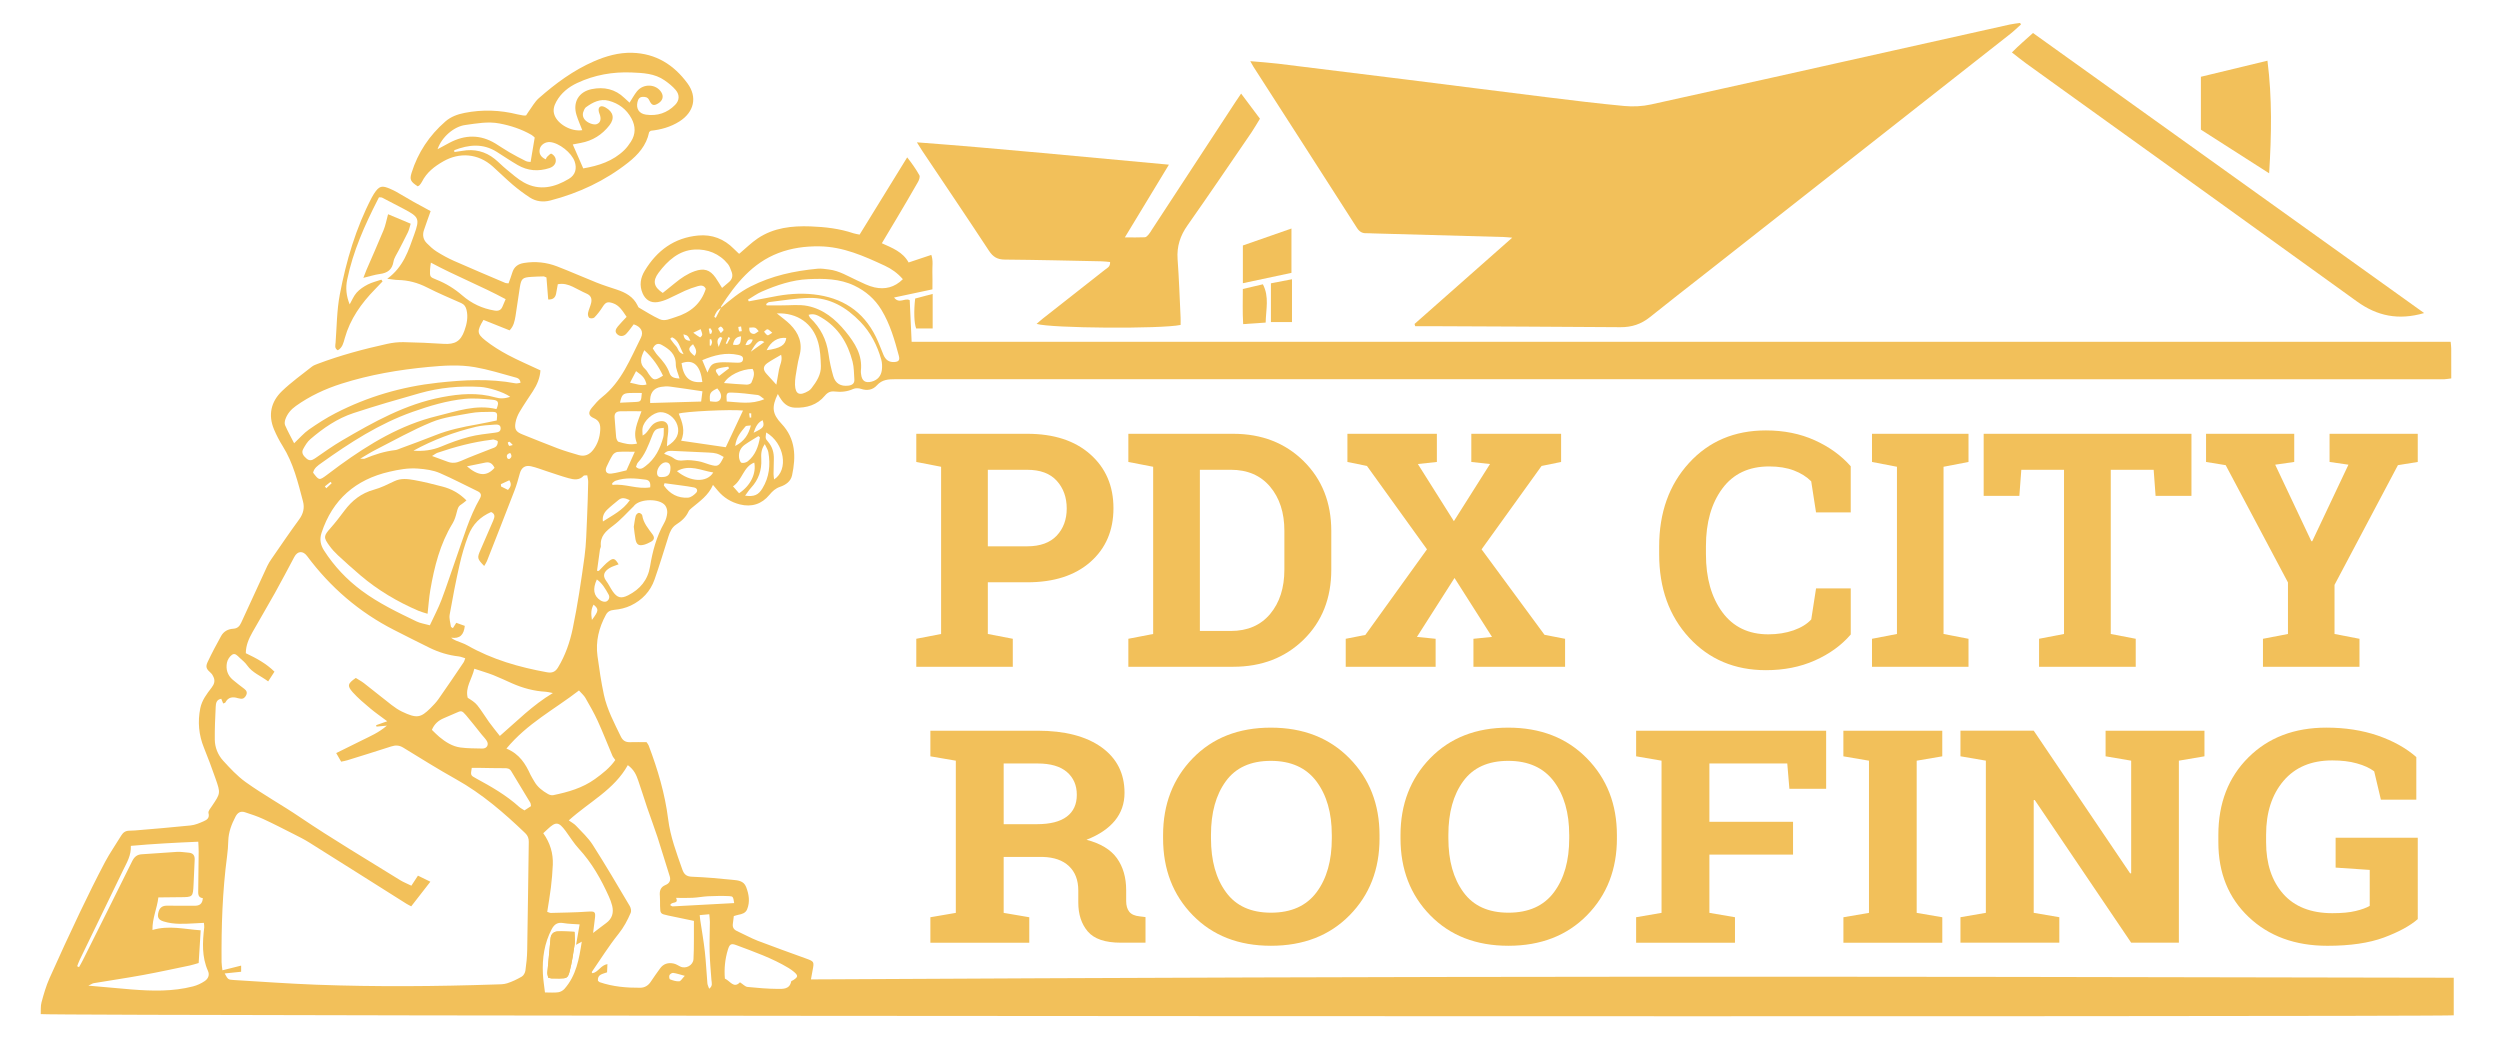 <?xml version="1.0" encoding="utf-8"?>
<!-- Generator: Adobe Illustrator 16.0.0, SVG Export Plug-In . SVG Version: 6.00 Build 0)  -->
<!DOCTYPE svg PUBLIC "-//W3C//DTD SVG 1.1//EN" "http://www.w3.org/Graphics/SVG/1.1/DTD/svg11.dtd">
<svg version="1.1" id="Layer_1" xmlns="http://www.w3.org/2000/svg" xmlns:xlink="http://www.w3.org/1999/xlink" x="0px" y="0px"
	 width="120px" height="50px" viewBox="8 0 120 50" enable-background="new 8 0 120 50" xml:space="preserve">
<g>
	<g>
		<g>
			<path fill="#F2C05A" d="M45.336,18.912c-0.309,0.626-0.266,0.959,0.177,1.428c0.68,0.719,0.698,1.578,0.507,2.472
				c-0.063,0.294-0.299,0.462-0.571,0.553c-0.223,0.075-0.37,0.209-0.519,0.39c-0.366,0.443-0.854,0.599-1.417,0.457
				c-0.417-0.105-0.774-0.323-1.054-0.656c-0.067-0.079-0.133-0.158-0.236-0.281c-0.218,0.506-0.636,0.787-1.018,1.105
				c-0.06,0.05-0.126,0.106-0.157,0.174c-0.125,0.276-0.338,0.462-0.586,0.621c-0.213,0.137-0.306,0.351-0.378,0.581
				c-0.217,0.689-0.428,1.379-0.666,2.061c-0.2,0.572-0.6,0.992-1.142,1.25c-0.241,0.115-0.519,0.181-0.787,0.205
				c-0.197,0.019-0.319,0.078-0.408,0.242c-0.334,0.617-0.497,1.273-0.402,1.973c0.085,0.623,0.175,1.248,0.308,1.863
				c0.153,0.711,0.497,1.354,0.812,2.004c0.091,0.188,0.224,0.277,0.434,0.271c0.261-0.008,0.523-0.002,0.799-0.002
				c0.036,0.055,0.082,0.104,0.104,0.162c0.433,1.143,0.782,2.314,0.934,3.529c0.105,0.846,0.402,1.625,0.679,2.416
				c0.087,0.25,0.208,0.346,0.479,0.354c0.643,0.024,1.285,0.082,1.925,0.147c0.254,0.025,0.543,0.039,0.66,0.343
				c0.136,0.352,0.195,0.713,0.048,1.075c-0.072,0.177-0.242,0.228-0.416,0.261c-0.063,0.012-0.125,0.034-0.223,0.063
				c-0.015,0.121-0.03,0.248-0.046,0.373c-0.022,0.164,0.042,0.273,0.196,0.344c0.334,0.152,0.657,0.334,0.999,0.468
				c0.772,0.297,1.553,0.571,2.33,0.856c0.373,0.135,0.382,0.152,0.307,0.541c-0.027,0.139-0.051,0.279-0.083,0.457
				c31.205-0.168,47.663-0.146,78.854-0.08c0,0.615,0,1.245,0,1.804c-0.324,0.086-115.401,0.038-115.824-0.058
				c0.01-0.185-0.012-0.384,0.037-0.564c0.106-0.393,0.219-0.787,0.383-1.156c0.474-1.066,0.966-2.127,1.469-3.184
				c0.384-0.805,0.78-1.605,1.197-2.396c0.233-0.438,0.524-0.851,0.781-1.276c0.091-0.15,0.211-0.226,0.384-0.228
				c0.092-0.002,0.184-0.004,0.276-0.012c0.889-0.076,1.779-0.146,2.667-0.24c0.216-0.022,0.43-0.113,0.631-0.203
				c0.15-0.067,0.292-0.153,0.227-0.394c-0.025-0.09,0.096-0.229,0.167-0.336c0.411-0.612,0.418-0.612,0.17-1.319
				c-0.174-0.496-0.357-0.99-0.555-1.478c-0.25-0.615-0.306-1.246-0.176-1.895c0.078-0.387,0.313-0.691,0.545-0.992
				c0.124-0.162,0.176-0.32,0.09-0.508c-0.031-0.068-0.069-0.141-0.124-0.188c-0.212-0.188-0.271-0.287-0.161-0.525
				c0.198-0.426,0.423-0.842,0.651-1.256c0.123-0.221,0.332-0.334,0.584-0.348c0.199-0.013,0.301-0.119,0.379-0.291
				c0.413-0.908,0.832-1.814,1.252-2.72c0.055-0.118,0.126-0.229,0.201-0.338c0.441-0.64,0.877-1.28,1.335-1.906
				c0.196-0.269,0.259-0.55,0.179-0.854c-0.242-0.914-0.461-1.836-0.973-2.653c-0.16-0.255-0.301-0.525-0.418-0.803
				c-0.292-0.695-0.148-1.334,0.383-1.843c0.444-0.426,0.95-0.788,1.434-1.171c0.08-0.063,0.185-0.1,0.283-0.137
				c1.084-0.409,2.201-0.708,3.33-0.957c0.255-0.056,0.521-0.088,0.781-0.083c0.644,0.011,1.287,0.041,1.929,0.082
				c0.541,0.034,0.815-0.12,0.997-0.627c0.116-0.323,0.188-0.655,0.103-1.004c-0.038-0.153-0.104-0.258-0.252-0.324
				c-0.551-0.245-1.109-0.478-1.646-0.753c-0.445-0.228-0.903-0.348-1.398-0.358c-0.137-0.002-0.273-0.03-0.509-0.058
				c0.782-0.572,1.021-1.362,1.293-2.121c0.277-0.768,0.225-0.848-0.498-1.231c-0.348-0.185-0.698-0.365-1.048-0.546
				c-0.021-0.011-0.052-0.005-0.145-0.013c-0.003,0.006-0.027,0.054-0.052,0.102c-0.63,1.231-1.194,2.488-1.474,3.853
				c-0.08,0.392-0.047,0.777,0.12,1.185c0.109-0.19,0.191-0.406,0.335-0.565c0.145-0.161,0.34-0.29,0.535-0.39
				c0.203-0.104,0.433-0.157,0.651-0.232c0.019,0.028,0.038,0.057,0.057,0.085c-0.121,0.126-0.24,0.254-0.362,0.378
				c-0.659,0.674-1.194,1.426-1.451,2.346c-0.064,0.23-0.112,0.456-0.336,0.582c-0.171-0.099-0.115-0.245-0.106-0.363
				c0.058-0.773,0.059-1.558,0.203-2.314c0.308-1.615,0.769-3.19,1.536-4.659c0.03-0.058,0.063-0.115,0.099-0.17
				c0.255-0.391,0.381-0.426,0.811-0.231c0.084,0.038,0.169,0.074,0.249,0.12c0.285,0.164,0.566,0.333,0.853,0.495
				c0.272,0.153,0.55,0.299,0.812,0.442c-0.112,0.318-0.223,0.616-0.323,0.917c-0.077,0.231-0.034,0.449,0.138,0.622
				c0.147,0.148,0.303,0.295,0.479,0.405c0.266,0.167,0.545,0.32,0.832,0.447c0.816,0.361,1.64,0.707,2.461,1.057
				c0.034,0.015,0.076,0.01,0.153,0.019c0.059-0.166,0.125-0.333,0.176-0.505c0.084-0.286,0.272-0.426,0.564-0.473
				c0.547-0.089,1.08-0.032,1.59,0.164c0.637,0.245,1.261,0.524,1.896,0.777c0.316,0.126,0.643,0.229,0.966,0.336
				c0.423,0.14,0.798,0.34,1.002,0.766c0.017,0.036,0.032,0.082,0.062,0.099c0.327,0.19,0.648,0.396,0.99,0.554
				c0.256,0.119,0.512-0.021,0.764-0.097c0.711-0.217,1.227-0.635,1.457-1.358c-0.087-0.184-0.241-0.169-0.377-0.131
				c-0.213,0.06-0.424,0.136-0.627,0.226c-0.276,0.122-0.542,0.27-0.818,0.391c-0.155,0.068-0.32,0.125-0.487,0.151
				c-0.334,0.053-0.587-0.109-0.722-0.418c-0.168-0.385-0.104-0.75,0.103-1.091c0.585-0.968,1.417-1.581,2.564-1.687
				c0.664-0.062,1.242,0.161,1.714,0.641c0.073,0.075,0.149,0.147,0.227,0.218c0.018,0.016,0.047,0.018,0.034,0.013
				c0.305-0.256,0.575-0.527,0.886-0.736c0.766-0.514,1.642-0.607,2.534-0.574c0.696,0.026,1.389,0.105,2.056,0.33
				c0.086,0.029,0.178,0.039,0.297,0.064c0.752-1.221,1.502-2.437,2.283-3.707c0.234,0.294,0.424,0.57,0.586,0.858
				c0.041,0.073-0.014,0.228-0.066,0.32c-0.324,0.571-0.66,1.136-0.994,1.702c-0.24,0.404-0.482,0.807-0.742,1.242
				c0.507,0.228,1.008,0.417,1.285,0.923c0.377-0.126,0.721-0.241,1.09-0.364c0.1,0.286,0.041,0.561,0.051,0.829
				c0.01,0.262,0.002,0.524,0.002,0.825c-0.609,0.13-1.203,0.256-1.842,0.392c0.253,0.332,0.527-0.006,0.752,0.129
				c0.029,0.642,0.06,1.293,0.092,1.996c24.65,0,49.254,0,73.873,0c0.014,0.14,0.027,0.229,0.027,0.318
				c0.002,0.472,0.002,0.943,0.002,1.44c-0.131,0.016-0.229,0.035-0.33,0.04c-0.131,0.006-0.264,0.001-0.395,0.001
				c-24.652,0-49.304,0-73.956-0.003c-0.336,0-0.638,0.014-0.889,0.295c-0.195,0.218-0.466,0.269-0.762,0.169
				c-0.113-0.038-0.268-0.043-0.372,0.004c-0.288,0.131-0.582,0.159-0.886,0.123c-0.201-0.024-0.343,0.039-0.477,0.2
				c-0.372,0.451-0.88,0.597-1.443,0.575c-0.279-0.011-0.498-0.156-0.653-0.389C45.439,19.103,45.392,19.01,45.336,18.912z
				 M42.609,14.771c0.446-0.377,0.884-0.748,1.421-1.021c1.019-0.517,2.096-0.747,3.214-0.852c0.18-0.017,0.366,0.016,0.547,0.038
				c0.495,0.06,0.911,0.322,1.352,0.525c0.273,0.126,0.548,0.271,0.838,0.334c0.494,0.108,0.955,0.006,1.357-0.394
				c-0.257-0.294-0.545-0.497-0.863-0.645c-1.001-0.465-2.004-0.917-3.145-0.932c-0.68-0.009-1.338,0.081-1.967,0.322
				c-1.254,0.482-2.047,1.471-2.747,2.556c-0.012,0.018,0,0.05,0.001,0.076c-0.188,0.092-0.275,0.253-0.333,0.433
				c0.024,0.016,0.049,0.031,0.074,0.046C42.442,15.096,42.525,14.933,42.609,14.771z M30.332,31.596
				c-0.116-0.033-0.213-0.076-0.313-0.088c-0.489-0.055-0.952-0.195-1.392-0.41c-0.577-0.283-1.15-0.574-1.722-0.865
				c-1.668-0.852-3.048-2.043-4.165-3.543c-0.2-0.268-0.46-0.246-0.612,0.041c-0.308,0.58-0.614,1.16-0.933,1.734
				c-0.352,0.631-0.722,1.252-1.077,1.881c-0.173,0.31-0.318,0.629-0.319,1.008c0.495,0.236,0.968,0.484,1.375,0.886
				c-0.098,0.151-0.188,0.291-0.302,0.467c-0.356-0.269-0.758-0.41-1.011-0.772c-0.096-0.14-0.235-0.246-0.36-0.363
				c-0.104-0.098-0.222-0.248-0.367-0.141c-0.114,0.081-0.214,0.237-0.241,0.379c-0.061,0.313,0.026,0.604,0.278,0.817
				c0.179,0.154,0.369,0.295,0.556,0.438c0.106,0.082,0.153,0.175,0.088,0.306c-0.058,0.119-0.141,0.188-0.28,0.164
				c-0.039-0.007-0.079-0.013-0.116-0.023c-0.252-0.079-0.465-0.053-0.602,0.207c-0.013,0.025-0.064,0.029-0.104,0.048
				c-0.032-0.078-0.061-0.148-0.092-0.226c-0.233,0.037-0.259,0.217-0.267,0.383c-0.025,0.522-0.05,1.05-0.044,1.574
				c0.004,0.377,0.146,0.731,0.397,1.01c0.333,0.365,0.678,0.738,1.078,1.027c0.841,0.604,1.751,1.104,2.611,1.687
				c1.566,1.059,3.197,2.021,4.803,3.02c0.152,0.096,0.321,0.16,0.547,0.271c0.109-0.166,0.21-0.32,0.316-0.482
				c0.232,0.113,0.403,0.197,0.596,0.291c-0.322,0.414-0.616,0.793-0.919,1.182c-0.096-0.051-0.166-0.084-0.231-0.125
				c-1.556-0.98-3.109-1.965-4.667-2.941c-0.233-0.146-0.481-0.27-0.728-0.395c-0.491-0.248-0.98-0.502-1.48-0.732
				c-0.284-0.131-0.584-0.229-0.883-0.326c-0.202-0.063-0.344,0.019-0.446,0.216c-0.189,0.364-0.334,0.737-0.346,1.157
				c-0.007,0.25-0.026,0.5-0.059,0.746c-0.223,1.687-0.277,3.379-0.263,5.074c0.001,0.123,0.024,0.244,0.041,0.396
				c0.328-0.082,0.601-0.15,0.898-0.225c0,0.112,0,0.196,0,0.295c-0.267,0.026-0.517,0.055-0.789,0.082
				c0.158,0.289,0.157,0.299,0.441,0.315c1.324,0.08,2.648,0.176,3.973,0.226c2.864,0.106,5.729,0.082,8.593-0.013
				c0.184-0.006,0.376,0,0.547-0.055c0.246-0.078,0.484-0.193,0.708-0.324c0.086-0.049,0.157-0.183,0.172-0.285
				c0.046-0.325,0.081-0.653,0.086-0.979c0.031-1.734,0.05-3.469,0.076-5.203c0.002-0.166-0.044-0.297-0.171-0.418
				c-1.017-0.975-2.076-1.891-3.316-2.584c-0.858-0.479-1.693-1.002-2.532-1.516c-0.199-0.123-0.375-0.13-0.593-0.058
				c-0.698,0.229-1.402,0.442-2.104,0.662c-0.085,0.026-0.174,0.041-0.29,0.065c-0.08-0.137-0.154-0.268-0.238-0.412
				c0.437-0.217,0.836-0.41,1.233-0.61c0.395-0.197,0.806-0.367,1.2-0.707c-0.214,0.021-0.356,0.032-0.499,0.047
				c-0.006-0.022-0.012-0.047-0.018-0.069c0.153-0.054,0.306-0.107,0.534-0.188c-0.323-0.242-0.582-0.42-0.82-0.621
				c-0.29-0.244-0.584-0.49-0.836-0.771c-0.279-0.313-0.241-0.42,0.147-0.687c0.125,0.08,0.265,0.153,0.389,0.248
				c0.282,0.215,0.553,0.444,0.835,0.66c0.324,0.243,0.63,0.534,0.991,0.707c0.709,0.34,0.898,0.299,1.362-0.158
				c0.14-0.14,0.279-0.283,0.391-0.442c0.408-0.58,0.805-1.169,1.202-1.757C30.287,31.746,30.299,31.68,30.332,31.596z
				 M36.188,22.816c-0.099,0.009-0.153-0.002-0.172,0.019c-0.213,0.235-0.478,0.187-0.73,0.117
				c-0.354-0.097-0.699-0.223-1.049-0.335c-0.25-0.081-0.495-0.18-0.75-0.236c-0.292-0.064-0.464,0.074-0.539,0.355
				c-0.074,0.278-0.154,0.557-0.257,0.825c-0.434,1.127-0.877,2.25-1.319,3.375c-0.032,0.078-0.084,0.15-0.131,0.232
				c-0.338-0.35-0.344-0.387-0.179-0.766c0.204-0.469,0.403-0.941,0.611-1.41c0.077-0.174,0.107-0.323-0.1-0.415
				c-0.515,0.228-0.884,0.578-1.098,1.139c-0.173,0.451-0.309,0.923-0.416,1.394c-0.18,0.793-0.334,1.592-0.475,2.393
				c-0.032,0.184,0.033,0.385,0.061,0.576c0.003,0.023,0.053,0.041,0.094,0.072c0.054-0.086,0.101-0.16,0.162-0.256
				c0.146,0.053,0.284,0.104,0.41,0.147c-0.047,0.428-0.231,0.629-0.656,0.567c0.088,0.074,0.164,0.109,0.241,0.144
				c0.181,0.076,0.373,0.131,0.542,0.228c1.192,0.678,2.485,1.047,3.824,1.289c0.241,0.043,0.393-0.021,0.521-0.229
				c0.353-0.58,0.572-1.22,0.707-1.865c0.238-1.143,0.408-2.301,0.567-3.457c0.084-0.608,0.091-1.23,0.121-1.845
				c0.027-0.578,0.042-1.155,0.055-1.733C36.237,23.041,36.207,22.941,36.188,22.816z M38.078,15.209
				c-0.195-0.283-0.345-0.549-0.656-0.655c-0.269-0.092-0.358-0.045-0.509,0.195c-0.11,0.176-0.241,0.343-0.385,0.491
				c-0.044,0.046-0.188,0.055-0.242,0.017c-0.052-0.036-0.077-0.16-0.061-0.235c0.034-0.165,0.114-0.32,0.151-0.485
				c0.044-0.198-0.009-0.354-0.221-0.444c-0.229-0.098-0.444-0.228-0.67-0.333c-0.214-0.099-0.436-0.169-0.71-0.118
				c-0.027,0.155-0.052,0.307-0.083,0.458c-0.039,0.191-0.152,0.284-0.378,0.275c-0.03-0.373-0.058-0.721-0.084-1.057
				c-0.071-0.026-0.107-0.052-0.143-0.051c-0.197,0.004-0.394,0.01-0.59,0.023c-0.408,0.027-0.474,0.08-0.541,0.477
				c-0.078,0.466-0.133,0.936-0.211,1.402c-0.041,0.242-0.088,0.488-0.284,0.688c-0.425-0.17-0.845-0.338-1.254-0.502
				c-0.316,0.525-0.322,0.657,0.086,0.981c0.336,0.268,0.709,0.498,1.089,0.701c0.496,0.264,1.016,0.484,1.56,0.74
				c-0.023,0.364-0.162,0.694-0.366,1.005c-0.216,0.33-0.439,0.655-0.639,0.994c-0.091,0.155-0.162,0.334-0.193,0.51
				c-0.057,0.329,0.028,0.445,0.342,0.569c0.561,0.222,1.119,0.454,1.684,0.666c0.331,0.124,0.672,0.224,1.012,0.323
				c0.287,0.083,0.514-0.021,0.692-0.252c0.216-0.281,0.318-0.604,0.337-0.951c0.013-0.244-0.028-0.449-0.307-0.57
				c-0.265-0.115-0.28-0.274-0.093-0.502c0.15-0.182,0.308-0.364,0.492-0.51c0.936-0.743,1.346-1.828,1.859-2.844
				c0.148-0.292-0.002-0.538-0.344-0.649c-0.117,0.151-0.225,0.316-0.359,0.456c-0.129,0.135-0.304,0.135-0.424,0.028
				c-0.151-0.133-0.069-0.268,0.021-0.381C37.778,15.519,37.919,15.382,38.078,15.209z M38.135,36.727
				c-0.656,1.181-1.833,1.748-2.834,2.652c0.139,0.1,0.261,0.162,0.348,0.256c0.277,0.297,0.585,0.578,0.802,0.918
				c0.615,0.963,1.193,1.949,1.776,2.934c0.054,0.089,0.086,0.238,0.048,0.326c-0.154,0.359-0.333,0.699-0.587,1.015
				c-0.466,0.58-0.861,1.217-1.285,1.832c-0.003,0.004,0.01,0.021,0.029,0.055c0.283-0.043,0.403-0.387,0.725-0.438
				c-0.007,0.151-0.012,0.276-0.018,0.395c-0.222,0.082-0.466,0.1-0.439,0.402c0.028,0.023,0.054,0.061,0.088,0.072
				c0.629,0.215,1.282,0.271,1.941,0.266c0.222-0.002,0.396-0.109,0.52-0.307c0.133-0.211,0.287-0.408,0.429-0.613
				c0.164-0.234,0.395-0.299,0.659-0.242c0.111,0.023,0.213,0.094,0.319,0.145c0.267,0.127,0.613-0.061,0.631-0.354
				c0.018-0.289,0.017-0.578,0.02-0.867c0.003-0.313,0.001-0.625,0.001-0.971c-0.421-0.089-0.831-0.171-1.239-0.259
				c-0.376-0.082-0.376-0.086-0.386-0.459c-0.004-0.157,0.004-0.315-0.009-0.473c-0.021-0.24,0.016-0.428,0.277-0.535
				c0.161-0.065,0.264-0.203,0.196-0.416c-0.201-0.623-0.383-1.252-0.586-1.875c-0.155-0.475-0.334-0.94-0.495-1.414
				c-0.148-0.434-0.279-0.875-0.432-1.309C38.544,37.201,38.438,36.947,38.135,36.727z M32.308,35.932
				c0.631,0.258,0.919,0.738,1.158,1.262c0.049,0.105,0.119,0.203,0.176,0.308c0.152,0.274,0.393,0.457,0.656,0.608
				c0.073,0.043,0.177,0.074,0.256,0.058c0.711-0.146,1.408-0.344,2.006-0.776c0.359-0.259,0.71-0.533,0.974-0.91
				c-0.055-0.082-0.11-0.14-0.139-0.207c-0.236-0.558-0.454-1.119-0.704-1.668c-0.174-0.381-0.385-0.746-0.593-1.109
				c-0.068-0.119-0.182-0.213-0.308-0.355C34.618,34.049,33.307,34.723,32.308,35.932z M28.633,30.014
				c0.205-0.443,0.41-0.826,0.562-1.229c0.256-0.675,0.474-1.361,0.716-2.041c0.339-0.951,0.615-1.927,1.121-2.811
				c0.09-0.157,0.066-0.271-0.102-0.352c-0.602-0.291-1.195-0.602-1.807-0.869c-0.333-0.146-0.697-0.193-1.071-0.221
				c-0.472-0.035-0.919,0.051-1.361,0.152c-1.622,0.373-2.729,1.331-3.257,2.933c-0.104,0.315-0.049,0.588,0.125,0.856
				c0.482,0.746,1.079,1.383,1.794,1.914c0.817,0.607,1.729,1.045,2.638,1.482C28.174,29.918,28.387,29.945,28.633,30.014z
				 M22.118,21.277c0.269-0.254,0.466-0.488,0.708-0.657c0.409-0.285,0.832-0.557,1.274-0.785c1.544-0.795,3.182-1.275,4.914-1.464
				c1.248-0.136,2.487-0.206,3.729,0.029c0.076,0.014,0.16-0.016,0.241-0.026c-0.016-0.214-0.173-0.237-0.284-0.268
				c-0.631-0.174-1.261-0.37-1.904-0.482c-0.738-0.129-1.485-0.08-2.235-0.01c-1.418,0.134-2.812,0.371-4.17,0.803
				c-0.781,0.248-1.516,0.59-2.187,1.068c-0.235,0.167-0.409,0.37-0.504,0.635c-0.032,0.089-0.05,0.212-0.015,0.292
				C21.811,20.7,21.964,20.974,22.118,21.277z M34.077,39.994c0.334,0.471,0.479,0.971,0.458,1.51
				c-0.015,0.367-0.048,0.734-0.092,1.1c-0.046,0.388-0.116,0.771-0.176,1.166c0.076,0.023,0.125,0.051,0.174,0.051
				c0.59-0.018,1.181-0.021,1.769-0.063c0.342-0.022,0.39-0.002,0.343,0.349c-0.026,0.201-0.05,0.399-0.084,0.676
				c0.252-0.191,0.435-0.336,0.624-0.473c0.292-0.213,0.374-0.498,0.291-0.836c-0.037-0.15-0.095-0.302-0.159-0.443
				c-0.374-0.83-0.815-1.615-1.44-2.291c-0.239-0.258-0.424-0.566-0.636-0.853c-0.333-0.446-0.466-0.461-0.867-0.084
				C34.225,39.854,34.169,39.906,34.077,39.994z M15.318,44.639c0.785-0.234,1.523-0.039,2.315,0.016
				c-0.035,0.562-0.066,1.066-0.097,1.57c-0.173,0.049-0.297,0.092-0.425,0.119c-0.746,0.154-1.49,0.318-2.239,0.455
				c-0.788,0.145-1.581,0.26-2.372,0.393c-0.07,0.013-0.135,0.062-0.259,0.119c0.746,0.064,1.413,0.129,2.08,0.183
				c0.986,0.077,1.971,0.103,2.94-0.146c0.198-0.051,0.396-0.141,0.565-0.256c0.155-0.105,0.249-0.281,0.158-0.484
				c-0.302-0.676-0.265-1.381-0.181-2.092c0.007-0.059-0.008-0.121-0.016-0.219c-0.164,0.008-0.304,0.016-0.445,0.023
				c-0.499,0.027-1,0.061-1.487-0.09c-0.264-0.08-0.321-0.215-0.24-0.478c0.065-0.211,0.205-0.285,0.416-0.28
				c0.434,0.008,0.868-0.002,1.301,0.004c0.229,0.002,0.384-0.072,0.404-0.365c-0.256-0.029-0.222-0.234-0.221-0.418
				c0.005-0.605,0.016-1.209,0.021-1.814c0.001-0.15-0.011-0.301-0.019-0.477c-1.108,0.047-2.164,0.102-3.237,0.199
				c0.021,0.455-0.189,0.795-0.36,1.146c-0.699,1.442-1.398,2.885-2.095,4.328c-0.047,0.098-0.082,0.2-0.122,0.303
				c0.03,0.015,0.06,0.029,0.089,0.045c0.065-0.116,0.134-0.231,0.194-0.354c0.787-1.573,1.576-3.147,2.355-4.727
				c0.104-0.209,0.23-0.326,0.474-0.338c0.564-0.029,1.127-0.084,1.69-0.115c0.182-0.01,0.366,0.027,0.549,0.039
				c0.212,0.016,0.3,0.131,0.29,0.338c-0.02,0.396-0.034,0.787-0.053,1.183c-0.03,0.614-0.03,0.614-0.661,0.616
				c-0.337,0.002-0.675,0.006-1.029,0.011C15.54,43.611,15.307,44.066,15.318,44.639z M36.657,27.4c0.029,0,0.057,0.002,0.086,0.004
				c0.166-0.164,0.316-0.35,0.502-0.484c0.206-0.15,0.279-0.109,0.448,0.168c-0.146,0.059-0.302,0.096-0.431,0.176
				c-0.238,0.148-0.372,0.342-0.165,0.617c0.117,0.156,0.199,0.34,0.311,0.502c0.216,0.313,0.402,0.363,0.74,0.193
				c0.572-0.291,0.947-0.73,1.054-1.383c0.12-0.73,0.307-1.438,0.678-2.089c0.083-0.144,0.132-0.318,0.147-0.483
				c0.011-0.119-0.028-0.271-0.102-0.364c-0.267-0.336-1.183-0.324-1.477,0.004c-0.009,0.01-0.014,0.023-0.023,0.032
				c-0.33,0.317-0.634,0.671-0.999,0.942c-0.347,0.259-0.63,0.508-0.585,0.981c0.004,0.05-0.034,0.101-0.042,0.152
				C36.75,26.713,36.704,27.057,36.657,27.4z M43.9,14.386c0.015,0.026,0.029,0.053,0.044,0.079c0.385-0.073,0.771-0.142,1.156-0.22
				c0.648-0.131,1.298-0.188,1.959-0.114c1.355,0.151,2.374,0.796,2.982,2.035c0.139,0.282,0.245,0.58,0.366,0.87
				c0.104,0.244,0.271,0.356,0.513,0.342c0.216-0.012,0.281-0.087,0.224-0.302c-0.203-0.762-0.42-1.519-0.835-2.203
				c-0.317-0.522-0.756-0.902-1.304-1.164c-0.701-0.335-1.458-0.343-2.203-0.309c-0.778,0.035-1.521,0.286-2.236,0.596
				C44.332,14.098,44.121,14.255,43.9,14.386z M32.49,19.046c-0.343-0.242-1.054-0.451-1.428-0.474
				c-0.991-0.06-1.967,0.034-2.921,0.303c-1.061,0.299-2.12,0.607-3.167,0.951c-0.783,0.257-1.458,0.723-2.08,1.257
				c-0.144,0.123-0.248,0.302-0.341,0.471c-0.101,0.183,0.01,0.321,0.145,0.444c0.142,0.131,0.266,0.113,0.42,0.006
				c0.432-0.299,0.861-0.605,1.314-0.87c1.509-0.881,3.024-1.734,4.78-2.069c0.871-0.166,1.712-0.233,2.569,0.011
				C31.995,19.138,32.212,19.142,32.49,19.046z M34.537,33.266c-0.161-0.029-0.247-0.057-0.334-0.061
				c-0.571-0.031-1.112-0.178-1.632-0.408c-0.299-0.131-0.595-0.275-0.9-0.395c-0.277-0.107-0.563-0.189-0.903-0.303
				c-0.116,0.504-0.447,0.897-0.318,1.395c0.174,0.109,0.343,0.213,0.459,0.357c0.204,0.254,0.372,0.539,0.563,0.805
				c0.159,0.219,0.332,0.43,0.52,0.67C32.823,34.609,33.555,33.854,34.537,33.266z M31.83,19.636
				c0.132-0.316,0.102-0.42-0.188-0.448c-0.441-0.043-0.892-0.085-1.331-0.042c-0.863,0.086-1.694,0.336-2.51,0.625
				c-1.601,0.567-3.009,1.479-4.379,2.458c-0.165,0.117-0.347,0.24-0.393,0.46c0.286,0.377,0.295,0.379,0.652,0.115
				c0.211-0.156,0.418-0.317,0.631-0.471c1.431-1.036,2.929-1.94,4.669-2.363C29.921,19.741,30.846,19.399,31.83,19.636z
				 M43.518,47.15c0.155,0.1,0.252,0.211,0.36,0.223c0.482,0.049,0.968,0.09,1.452,0.094c0.259,0.002,0.575,0.02,0.647-0.359
				c0.005-0.024,0.063-0.039,0.095-0.059c0.24-0.156,0.248-0.217,0.043-0.396c-0.079-0.067-0.166-0.129-0.255-0.184
				c-0.792-0.479-1.662-0.781-2.521-1.104c-0.246-0.092-0.318-0.047-0.4,0.219c-0.14,0.455-0.184,0.924-0.145,1.389
				C43.048,47.084,43.218,47.465,43.518,47.15z M44.773,14.595c0.009,0.021,0.019,0.042,0.027,0.063c0.235,0,0.47-0.001,0.705,0
				c0.418,0.004,0.85-0.053,1.253,0.027c0.763,0.153,1.34,0.631,1.828,1.228c0.451,0.553,0.822,1.129,0.736,1.889
				c-0.006,0.052,0.004,0.105,0.01,0.157c0.035,0.321,0.196,0.44,0.508,0.359c0.285-0.074,0.453-0.273,0.489-0.557
				c0.021-0.165,0.015-0.346-0.03-0.505c-0.191-0.68-0.51-1.299-1.003-1.81c-0.672-0.696-1.469-1.171-2.464-1.146
				c-0.639,0.016-1.276,0.126-1.914,0.2C44.867,14.506,44.821,14.563,44.773,14.595z M40.694,21.154
				c0.745,0.109,1.437,0.209,2.143,0.313c0.279-0.593,0.549-1.17,0.827-1.76c-0.564-0.067-2.864,0.046-3.083,0.149
				C40.751,20.268,40.906,20.687,40.694,21.154z M39.812,14.061c0.209-0.169,0.404-0.323,0.596-0.481
				c0.286-0.235,0.586-0.439,0.939-0.564c0.436-0.153,0.726-0.074,0.993,0.302c0.111,0.157,0.207,0.325,0.319,0.503
				c0.117-0.1,0.213-0.186,0.314-0.267c0.177-0.142,0.222-0.319,0.137-0.526c-0.049-0.121-0.088-0.254-0.168-0.352
				c-0.41-0.507-0.988-0.729-1.599-0.698c-0.755,0.038-1.3,0.535-1.733,1.115C39.309,13.498,39.387,13.778,39.812,14.061z
				 M45.287,15.043c0.245,0.201,0.459,0.349,0.64,0.53c0.416,0.417,0.611,0.907,0.448,1.503c-0.051,0.189-0.09,0.383-0.12,0.577
				c-0.042,0.271-0.104,0.545-0.095,0.816c0.017,0.477,0.236,0.541,0.651,0.294c0.055-0.033,0.104-0.081,0.144-0.132
				c0.243-0.316,0.461-0.654,0.448-1.066c-0.012-0.376-0.03-0.765-0.13-1.125C47.016,15.521,46.27,15.003,45.287,15.043z
				 M25.29,22.018c0.139,0,0.181,0.012,0.212-0.001c0.474-0.199,0.958-0.354,1.472-0.413c0.089-0.01,0.175-0.054,0.261-0.086
				c0.551-0.206,1.106-0.404,1.652-0.623c0.65-0.261,1.328-0.403,2.013-0.523c0.32-0.056,0.637-0.128,0.944-0.19
				c0.044-0.383,0.031-0.415-0.284-0.413c-0.327,0.002-0.66,0.002-0.979,0.062c-0.63,0.117-1.286,0.193-1.87,0.434
				c-0.93,0.383-1.812,0.883-2.71,1.34C25.783,21.715,25.579,21.849,25.29,22.018z M46.811,15.113
				c0.035,0.066,0.049,0.12,0.083,0.152c0.491,0.469,0.779,1.036,0.873,1.712c0.05,0.362,0.127,0.724,0.229,1.076
				c0.104,0.359,0.362,0.5,0.722,0.458c0.182-0.021,0.305-0.101,0.291-0.297c-0.02-0.287-0.016-0.582-0.086-0.856
				c-0.23-0.894-0.684-1.643-1.505-2.122C47.24,15.131,47.057,15.033,46.811,15.113z M28.731,35.033
				c0.131,0.125,0.238,0.24,0.357,0.338c0.297,0.246,0.624,0.455,1.008,0.508c0.348,0.047,0.703,0.043,1.055,0.051
				c0.221,0.006,0.331-0.188,0.211-0.373c-0.071-0.111-0.166-0.205-0.249-0.307c-0.248-0.307-0.487-0.621-0.744-0.92
				c-0.204-0.234-0.226-0.227-0.5-0.102c-0.191,0.086-0.385,0.166-0.578,0.25C29.041,34.586,28.847,34.752,28.731,35.033z
				 M28.682,12.607c-0.019,0.157-0.037,0.244-0.04,0.332c-0.011,0.357-0.01,0.357,0.314,0.487c0.455,0.181,0.864,0.434,1.234,0.755
				c0.445,0.386,0.959,0.629,1.545,0.725c0.185,0.03,0.307-0.011,0.381-0.183c0.045-0.106,0.09-0.211,0.155-0.363
				C31.098,13.728,29.875,13.248,28.682,12.607z M33.487,38.695c-0.012-0.066-0.009-0.123-0.033-0.164
				c-0.303-0.506-0.613-1.008-0.916-1.516c-0.082-0.136-0.196-0.144-0.336-0.142c-0.393,0.002-0.785-0.01-1.178-0.015
				c-0.128-0.002-0.256,0-0.38,0c-0.061,0.361-0.061,0.359,0.211,0.507c0.728,0.395,1.446,0.805,2.063,1.364
				c0.075,0.068,0.17,0.113,0.257,0.17C33.29,38.826,33.386,38.764,33.487,38.695z M35.822,44.371
				c-0.28-0.021-0.531-0.021-0.774-0.063c-0.276-0.048-0.435,0.045-0.566,0.293c-0.355,0.674-0.458,1.391-0.423,2.137
				c0.014,0.295,0.063,0.588,0.099,0.9c0.25,0,0.447,0.018,0.639-0.009c0.104-0.014,0.221-0.08,0.292-0.157
				c0.569-0.64,0.708-1.438,0.836-2.273c-0.088,0.049-0.146,0.08-0.273,0.152C35.713,44.996,35.763,44.707,35.822,44.371z
				 M28.737,21.888c0.308,0.113,0.526,0.188,0.741,0.272c0.22,0.085,0.419,0.066,0.64-0.032c0.478-0.212,0.97-0.391,1.457-0.585
				c0.084-0.034,0.186-0.057,0.243-0.119c0.053-0.056,0.083-0.16,0.074-0.237c-0.004-0.037-0.12-0.066-0.188-0.087
				c-0.035-0.011-0.078,0.004-0.117,0.009c-0.888,0.108-1.747,0.337-2.591,0.626C28.936,21.755,28.885,21.798,28.737,21.888z
				 M41.717,18.782c-0.553-0.081-1.055-0.161-1.558-0.226c-0.141-0.018-0.29-0.009-0.43,0.014c-0.375,0.061-0.556,0.318-0.52,0.774
				c0.811-0.023,1.624-0.046,2.446-0.07C41.678,19.093,41.694,18.967,41.717,18.782z M38.792,19.74
				c-0.396,0-0.709-0.006-1.022,0.002c-0.184,0.005-0.289,0.092-0.269,0.301c0.031,0.313,0.04,0.629,0.074,0.942
				c0.009,0.08,0.06,0.205,0.117,0.222c0.271,0.079,0.548,0.166,0.887,0.085C38.351,20.752,38.602,20.284,38.792,19.74z
				 M27.845,21.632c0.461,0.035,0.903-0.018,1.336-0.199c0.434-0.182,0.879-0.345,1.334-0.464c0.403-0.104,0.825-0.145,1.241-0.2
				c0.143-0.019,0.276-0.041,0.275-0.209c0-0.189-0.164-0.188-0.29-0.178c-0.3,0.023-0.605,0.035-0.896,0.105
				C29.801,20.738,28.797,21.109,27.845,21.632z M42.738,21.933c-0.276-0.165-0.391-0.196-0.718-0.21
				c-0.574-0.025-1.149-0.053-1.723-0.08c-0.151-0.007-0.301-0.013-0.42,0.139c0.169,0.074,0.325,0.112,0.442,0.201
				c0.16,0.123,0.308,0.142,0.506,0.115c0.226-0.03,0.465,0.004,0.694,0.041c0.179,0.028,0.35,0.104,0.526,0.156
				C42.464,22.417,42.512,22.393,42.738,21.933z M40.012,21.422c0.474-0.281,0.625-0.62,0.502-1.012
				c-0.114-0.362-0.476-0.638-0.819-0.625c-0.349,0.014-0.796,0.407-0.853,0.765c-0.019,0.116,0.002,0.237,0.004,0.356
				c0.136-0.072,0.194-0.153,0.255-0.234c0.07-0.094,0.134-0.196,0.216-0.278c0.158-0.16,0.47-0.232,0.614-0.14
				c0.172,0.109,0.145,0.294,0.143,0.461c-0.001,0.104-0.027,0.208-0.037,0.312C40.027,21.141,40.023,21.254,40.012,21.422z
				 M40.173,43.451c0.04,0.02,0.083,0.059,0.124,0.055c0.979-0.049,1.959-0.104,2.944-0.158c-0.05-0.299-0.049-0.324-0.235-0.334
				c-0.338-0.016-0.678-0.008-1.017,0.006c-0.247,0.013-0.493,0.062-0.74,0.074c-0.249,0.014-0.498,0.004-0.797,0.004
				C40.598,43.42,40.218,43.25,40.173,43.451z M39.862,20.538c-0.375,0.032-0.436,0.066-0.563,0.39
				c-0.178,0.451-0.34,0.907-0.679,1.272c-0.048,0.052-0.062,0.135-0.094,0.21c0.187,0.177,0.334,0.059,0.462-0.039
				c0.459-0.348,0.7-0.838,0.847-1.379C39.872,20.859,39.854,20.712,39.862,20.538z M43.765,23.792
				c0.436,0.057,0.634-0.027,0.832-0.351c0.33-0.54,0.39-1.129,0.283-1.74c-0.021-0.117-0.098-0.223-0.17-0.382
				c-0.187,0.263-0.179,0.501-0.168,0.729c0.024,0.524-0.131,0.976-0.488,1.362C43.951,23.521,43.87,23.651,43.765,23.792z
				 M38.471,21.684c-0.305,0-0.564-0.012-0.82,0.007c-0.085,0.006-0.193,0.074-0.24,0.146c-0.112,0.173-0.2,0.364-0.289,0.552
				c-0.106,0.222-0.019,0.373,0.222,0.343c0.266-0.033,0.526-0.11,0.726-0.155C38.216,22.251,38.33,21.996,38.471,21.684z
				 M41.586,43.926c0.011,0.107,0.016,0.17,0.025,0.232c0.075,0.506,0.165,1.008,0.221,1.514c0.057,0.508,0.079,1.02,0.123,1.529
				c0.006,0.078,0.05,0.154,0.085,0.258c0.183-0.137,0.12-0.279,0.109-0.418c-0.034-0.455-0.075-0.912-0.087-1.369
				c-0.012-0.473,0.01-0.943,0.013-1.416c0-0.113-0.017-0.227-0.029-0.373C41.876,43.898,41.741,43.912,41.586,43.926z
				 M40.618,18.17c-0.072-0.26-0.182-0.472-0.18-0.682c0.003-0.493-0.31-0.727-0.673-0.932c-0.179-0.101-0.328-0.046-0.431,0.172
				c0.075,0.108,0.145,0.236,0.241,0.339c0.234,0.252,0.449,0.511,0.563,0.845C40.215,18.138,40.416,18.154,40.618,18.17z
				 M44.778,20.758c-0.042,0.289-0.043,0.291,0.094,0.452c0.205,0.242,0.283,0.524,0.273,0.836
				c-0.007,0.235-0.014,0.471-0.015,0.706c0,0.082,0.017,0.163,0.027,0.261C45.87,22.553,45.649,21.264,44.778,20.758z
				 M42.753,18.386c0.391,0.03,0.74,0.063,1.09,0.077c0.077,0.003,0.203-0.042,0.226-0.098c0.085-0.209,0.191-0.43,0.056-0.658
				C43.587,17.716,42.955,18.017,42.753,18.386z M41.957,17.882c0.151-0.364,0.217-0.44,0.538-0.48
				c0.154-0.02,0.313-0.012,0.469-0.01c0.144,0.002,0.287,0.019,0.43,0.018c0.117,0,0.254-0.002,0.271-0.159
				c0.017-0.153-0.102-0.186-0.225-0.214c-0.599-0.133-1.153,0.006-1.731,0.251C41.801,17.51,41.879,17.696,41.957,17.882z
				 M42.883,19.272c0.595,0.032,1.169,0.158,1.804-0.112c-0.144-0.096-0.221-0.188-0.308-0.199
				c-0.425-0.054-0.852-0.107-1.279-0.118C42.87,18.836,42.854,18.9,42.883,19.272z M38.927,16.81
				c-0.173,0.35-0.259,0.643,0.052,0.917c0.067,0.059,0.106,0.148,0.159,0.223c0.232,0.326,0.281,0.333,0.686,0.083
				C39.612,17.585,39.339,17.184,38.927,16.81z M44.477,20.994c-0.024-0.021-0.049-0.042-0.073-0.062
				c-0.218,0.137-0.443,0.265-0.653,0.414c-0.205,0.146-0.304,0.36-0.277,0.611c0.01,0.093,0.059,0.239,0.121,0.257
				c0.089,0.025,0.229-0.014,0.306-0.077C44.26,21.841,44.403,21.432,44.477,20.994z M39.898,23.194
				c-0.019,0.067-0.039,0.101-0.03,0.114c0.283,0.4,0.671,0.613,1.16,0.579c0.134-0.009,0.282-0.124,0.383-0.229
				c0.096-0.101,0.055-0.229-0.1-0.261c-0.204-0.042-0.411-0.067-0.617-0.096C40.427,23.264,40.16,23.229,39.898,23.194z
				 M40.492,22.615c0.641,0.527,1.436,0.57,1.744,0.064C41.649,22.587,41.097,22.272,40.492,22.615z M41.713,18.336
				c-0.086-0.74-0.389-1.127-0.999-0.904C40.804,18.117,41.115,18.399,41.713,18.336z M43.475,23.676
				c0.556-0.364,0.834-0.954,0.73-1.473c-0.531,0.206-0.564,0.83-1.021,1.142C43.301,23.479,43.392,23.582,43.475,23.676z
				 M45.265,18.464c0.047-0.269,0.089-0.499,0.128-0.729c0.037-0.217,0.177-0.421,0.101-0.705c-0.244,0.146-0.463,0.259-0.663,0.4
				c-0.214,0.152-0.214,0.326-0.032,0.521C44.948,18.11,45.092,18.273,45.265,18.464z M39.209,23.393
				c0.028-0.24-0.045-0.347-0.219-0.37c-0.482-0.064-0.966-0.112-1.439,0.051c-0.063,0.022-0.112,0.079-0.168,0.12
				c0.005,0.028,0.01,0.055,0.015,0.083C38.003,23.204,38.58,23.498,39.209,23.393z M36.94,25.032
				c0.453-0.298,0.951-0.526,1.291-1.022c-0.214-0.101-0.375-0.151-0.543-0.01c-0.179,0.151-0.367,0.293-0.535,0.456
				C37.001,24.6,36.902,24.78,36.94,25.032z M30.414,22.384c0.558,0.479,0.959,0.488,1.324,0.072
				c-0.086-0.179-0.211-0.297-0.428-0.255C31.031,22.254,30.753,22.314,30.414,22.384z M36.649,27.814
				c-0.214,0.461-0.157,0.791,0.178,1.008c0.075,0.049,0.208,0.084,0.278,0.049c0.124-0.059,0.18-0.203,0.108-0.332
				C37.064,28.271,36.913,28.002,36.649,27.814z M38.808,18.863c-0.224,0-0.417-0.009-0.609,0.002
				c-0.295,0.018-0.36,0.089-0.439,0.465c0.241-0.011,0.472-0.021,0.703-0.033C38.774,19.28,38.774,19.279,38.808,18.863z
				 M39.772,22.899c0.296-0.002,0.408-0.123,0.411-0.441c0.001-0.18-0.089-0.275-0.251-0.265c-0.192,0.013-0.406,0.294-0.394,0.516
				C39.546,22.86,39.632,22.914,39.772,22.899z M45.74,16.222c-0.404-0.044-0.733,0.162-0.943,0.589
				C45.457,16.721,45.704,16.566,45.74,16.222z M38.531,17.814c-0.093,0.179-0.184,0.353-0.289,0.556
				c0.293,0.051,0.529,0.169,0.792,0.086C38.963,18.168,38.871,18.049,38.531,17.814z M43.289,21.408
				c0.443-0.233,0.638-0.543,0.754-0.987c-0.126,0.02-0.225,0.005-0.258,0.045C43.572,20.723,43.342,20.974,43.289,21.408z
				 M42.08,19.261c0.175,0.016,0.394,0.082,0.494-0.096c0.1-0.179-0.01-0.371-0.144-0.521C42.084,18.809,42.045,18.876,42.08,19.261
				z M40.869,46.84c-0.239-0.064-0.395-0.119-0.555-0.141c-0.057-0.008-0.152,0.053-0.179,0.107
				c-0.026,0.055-0.008,0.19,0.024,0.202c0.14,0.054,0.295,0.104,0.44,0.095C40.676,47.1,40.744,46.969,40.869,46.84z
				 M42.509,18.052c0.178-0.136,0.333-0.254,0.487-0.374c-0.014-0.025-0.027-0.051-0.041-0.077c-0.151,0.025-0.307,0.034-0.451,0.08
				C42.31,17.744,42.312,17.781,42.509,18.052z M40.257,16.187c-0.029,0.023-0.058,0.047-0.087,0.071
				c0.094,0.122,0.18,0.251,0.285,0.362c0.103,0.108,0.095,0.316,0.357,0.381C40.628,16.668,40.579,16.327,40.257,16.187z
				 M44.173,20.771c0.489-0.234,0.532-0.296,0.434-0.601C44.37,20.281,44.272,20.483,44.173,20.771z M32.042,23.241
				c0.002,0.037,0.005,0.073,0.008,0.109c0.112,0.056,0.224,0.112,0.335,0.167c0.13-0.146,0.186-0.276,0.062-0.465
				C32.306,23.117,32.174,23.179,32.042,23.241z M36.412,29.756c0.333-0.443,0.337-0.514,0.08-0.734
				C36.37,29.232,36.362,29.449,36.412,29.756z M41.266,16.523c-0.259,0.191-0.244,0.309,0.071,0.562
				C41.504,16.865,41.368,16.701,41.266,16.523z M43.183,16.547c0.329,0.037,0.368-0.004,0.389-0.402
				C43.314,16.165,43.224,16.326,43.183,16.547z M43.968,15.726c-0.023,0.205,0.076,0.295,0.211,0.302
				c0.077,0.004,0.159-0.085,0.239-0.132c-0.056-0.057-0.102-0.138-0.169-0.163C44.173,15.704,44.077,15.726,43.968,15.726z
				 M44.689,16.418c-0.217-0.144-0.357-0.044-0.651,0.465C44.29,16.703,44.485,16.564,44.689,16.418z M41.277,15.971
				c0.15,0.108,0.233,0.175,0.326,0.224c0.011,0.006,0.104-0.084,0.104-0.13c-0.001-0.083-0.043-0.165-0.074-0.266
				C41.527,15.85,41.448,15.888,41.277,15.971z M45.069,15.972c-0.101-0.079-0.159-0.156-0.228-0.167
				c-0.048-0.008-0.111,0.075-0.167,0.117c0.055,0.06,0.101,0.144,0.169,0.17C44.884,16.108,44.96,16.034,45.069,15.972z
				 M42.598,15.989c0.063-0.07,0.14-0.123,0.132-0.154c-0.015-0.062-0.068-0.126-0.124-0.159c-0.021-0.012-0.136,0.07-0.132,0.097
				C42.485,15.837,42.541,15.895,42.598,15.989z M42.671,16.217c-0.032-0.015-0.064-0.03-0.096-0.045
				c-0.159,0.09-0.168,0.224-0.08,0.482C42.575,16.454,42.623,16.335,42.671,16.217z M43.78,16.564
				c0.212,0.014,0.29-0.095,0.354-0.258C43.898,16.233,43.859,16.395,43.78,16.564z M41.14,16.357
				c-0.124-0.252-0.124-0.252-0.337-0.31C40.833,16.228,40.887,16.351,41.14,16.357z M43.572,15.668
				c-0.045,0.009-0.09,0.017-0.134,0.026c0.011,0.072,0.018,0.146,0.038,0.216c0.002,0.007,0.085-0.01,0.13-0.016
				C43.595,15.819,43.584,15.744,43.572,15.668z M32.488,21.741c-0.131,0.044-0.2,0.112-0.137,0.25
				c0.011,0.024,0.074,0.052,0.093,0.042C32.566,21.964,32.582,21.87,32.488,21.741z M43.047,16.226
				c-0.027-0.017-0.054-0.033-0.081-0.05c-0.043,0.103-0.086,0.206-0.129,0.309c0.02,0.009,0.04,0.018,0.06,0.026
				C42.947,16.417,42.997,16.321,43.047,16.226z M32.614,21.361c-0.072-0.074-0.107-0.123-0.154-0.154
				c-0.016-0.01-0.088,0.031-0.087,0.036c0.015,0.055,0.029,0.116,0.065,0.155C32.453,21.415,32.521,21.382,32.614,21.361z
				 M42.067,16.583c0.019,0.004,0.038,0.007,0.057,0.011c0.019-0.056,0.051-0.112,0.053-0.169c0.002-0.048-0.028-0.098-0.044-0.146
				c-0.022,0.004-0.044,0.008-0.066,0.012C42.067,16.389,42.067,16.486,42.067,16.583z M23.593,23.346
				c0.023,0.03,0.046,0.06,0.069,0.09c0.087-0.081,0.173-0.162,0.26-0.243c-0.019-0.021-0.037-0.042-0.056-0.063
				C23.776,23.202,23.685,23.274,23.593,23.346z M42.067,16.022c0.023,0,0.046,0,0.069,0c0.014-0.044,0.045-0.091,0.038-0.131
				c-0.009-0.049-0.051-0.092-0.078-0.137c-0.025,0.01-0.05,0.02-0.075,0.029C42.035,15.863,42.051,15.942,42.067,16.022z
				 M44.059,19.84c-0.034,0-0.068,0-0.102,0c0.01,0.069,0.02,0.138,0.029,0.207c0.024-0.002,0.049-0.005,0.073-0.007
				C44.059,19.973,44.059,19.907,44.059,19.84z"/>
			<path fill="#F2C05A" d="M75.898,15.55c1.539-1.36,3.078-2.72,4.688-4.141c-0.201-0.017-0.301-0.029-0.398-0.032
				c-2.102-0.059-4.203-0.116-6.306-0.174c-0.092-0.002-0.185-0.013-0.274-0.008c-0.22,0.013-0.357-0.072-0.48-0.264
				c-1.648-2.579-3.309-5.152-4.963-7.727c-0.041-0.064-0.076-0.133-0.152-0.268c0.482,0.043,0.906,0.069,1.326,0.12
				c2.072,0.252,4.145,0.51,6.217,0.769c2.217,0.277,4.432,0.563,6.646,0.836c1.25,0.154,2.502,0.31,3.758,0.426
				c0.425,0.04,0.873,0.019,1.289-0.073c3.873-0.849,7.74-1.72,11.611-2.584c1.869-0.418,3.74-0.837,5.611-1.253
				c0.162-0.036,0.329-0.051,0.494-0.075c0.014,0.024,0.027,0.048,0.041,0.072c-0.171,0.152-0.333,0.314-0.514,0.455
				c-4.896,3.85-9.795,7.697-14.693,11.544c-0.868,0.682-1.742,1.356-2.602,2.049c-0.42,0.338-0.879,0.488-1.418,0.483
				c-3.075-0.024-6.15-0.034-9.227-0.049c-0.208-0.001-0.415,0-0.623,0C75.92,15.621,75.908,15.586,75.898,15.55z"/>
			<path fill="#F2C05A" d="M64.669,15.597c-0.94,0.198-6.2,0.163-6.913-0.05c0.113-0.097,0.205-0.182,0.302-0.258
				c0.992-0.78,1.985-1.557,2.976-2.339c0.104-0.083,0.264-0.136,0.25-0.373c-0.133-0.012-0.27-0.031-0.404-0.034
				c-1.551-0.032-3.102-0.07-4.652-0.083c-0.355-0.003-0.563-0.127-0.758-0.424c-1.053-1.604-2.129-3.192-3.196-4.786
				c-0.078-0.117-0.149-0.238-0.263-0.418c4.057,0.304,8.035,0.705,12.097,1.072c-0.713,1.176-1.394,2.299-2.115,3.491
				c0.37,0,0.667,0.008,0.962-0.006c0.063-0.003,0.129-0.078,0.178-0.133c0.061-0.068,0.105-0.151,0.155-0.228
				c1.338-2.045,2.676-4.09,4.015-6.135c0.078-0.12,0.16-0.236,0.271-0.401c0.312,0.414,0.598,0.796,0.904,1.206
				c-0.139,0.224-0.267,0.451-0.412,0.666c-1.018,1.486-2.027,2.976-3.063,4.449c-0.35,0.497-0.521,1.009-0.479,1.62
				c0.069,0.93,0.1,1.863,0.144,2.795C64.674,15.342,64.669,15.459,64.669,15.597z"/>
			<path fill="#F2C05A" d="M124.359,15.027c-1.238,0.36-2.261,0.14-3.224-0.556c-4.729-3.416-9.471-6.815-14.207-10.221
				c-0.565-0.407-1.133-0.811-1.694-1.221c-0.213-0.154-0.414-0.32-0.662-0.512c0.328-0.333,0.662-0.617,1.012-0.933
				C111.828,6.055,118.061,10.518,124.359,15.027z"/>
			<path fill="#F2C05A" d="M28.05,8.943c-0.34-0.222-0.396-0.319-0.295-0.645C28.06,7.322,28.609,6.5,29.379,5.83
				c0.261-0.227,0.579-0.344,0.924-0.412C31.157,5.25,32,5.28,32.84,5.49c0.089,0.022,0.18,0.038,0.271,0.052
				c0.038,0.006,0.078,0.001,0.139,0.001c0.037-0.057,0.075-0.123,0.12-0.183c0.163-0.22,0.296-0.474,0.498-0.651
				c0.802-0.704,1.656-1.337,2.643-1.766c0.583-0.253,1.185-0.425,1.83-0.409c1.141,0.03,2.006,0.578,2.658,1.466
				c0.488,0.665,0.314,1.384-0.383,1.827c-0.429,0.273-0.908,0.401-1.38,0.449c-0.043,0.039-0.075,0.054-0.079,0.074
				c-0.128,0.631-0.531,1.081-1.012,1.459c-1.109,0.872-2.362,1.46-3.727,1.814c-0.348,0.09-0.686,0.051-0.986-0.143
				c-0.285-0.185-0.559-0.391-0.818-0.611c-0.33-0.28-0.637-0.587-0.96-0.876c-0.713-0.639-1.606-0.686-2.37-0.251
				c-0.438,0.249-0.805,0.535-1.033,0.988c-0.029,0.058-0.072,0.109-0.113,0.16C28.125,8.908,28.096,8.916,28.05,8.943z
				 M38.219,4.928c0.127-0.197,0.225-0.381,0.353-0.542c0.314-0.392,0.931-0.359,1.177,0.052c0.119,0.198,0.056,0.402-0.164,0.531
				c-0.203,0.119-0.301,0.098-0.419-0.153c-0.074-0.157-0.185-0.169-0.317-0.166c-0.162,0.004-0.221,0.119-0.252,0.256
				c-0.069,0.309,0.074,0.549,0.41,0.597c0.537,0.077,1.018-0.078,1.4-0.47c0.21-0.216,0.224-0.479,0.026-0.714
				c-0.149-0.177-0.339-0.327-0.531-0.461c-0.476-0.333-1.03-0.356-1.586-0.379c-0.909-0.037-1.78,0.117-2.605,0.502
				c-0.426,0.199-0.782,0.484-1.012,0.904c-0.11,0.202-0.168,0.41-0.083,0.642c0.164,0.441,0.81,0.804,1.333,0.721
				c-0.094-0.245-0.201-0.482-0.277-0.728c-0.188-0.609,0.104-1.115,0.731-1.242c0.585-0.118,1.123-0.006,1.568,0.424
				C38.044,4.772,38.122,4.839,38.219,4.928z M35.995,8.083c0.736-0.125,1.424-0.344,1.973-0.88
				c0.121-0.118,0.223-0.259,0.315-0.401c0.236-0.365,0.229-0.746,0.026-1.12c-0.237-0.438-0.611-0.72-1.088-0.846
				c-0.416-0.11-0.767,0.073-1.093,0.31c-0.04,0.029-0.068,0.08-0.091,0.126c-0.082,0.165-0.091,0.326,0.037,0.477
				c0.13,0.152,0.418,0.261,0.564,0.211c0.195-0.067,0.237-0.261,0.133-0.512c-0.035-0.083-0.057-0.215-0.015-0.277
				c0.077-0.113,0.203-0.073,0.316-0.008c0.366,0.21,0.444,0.515,0.181,0.853c-0.351,0.45-0.809,0.742-1.377,0.845
				c-0.121,0.022-0.241,0.046-0.383,0.073C35.671,7.34,35.826,7.697,35.995,8.083z M29.804,7.21
				c0.002,0.029,0.003,0.059,0.005,0.088c0.127-0.019,0.256-0.035,0.383-0.057c0.576-0.102,1.097,0.021,1.553,0.387
				c0.194,0.156,0.365,0.339,0.559,0.496c0.274,0.222,0.54,0.468,0.846,0.637c0.747,0.412,1.477,0.234,2.16-0.178
				c0.315-0.19,0.386-0.498,0.275-0.826c-0.143-0.424-0.75-0.903-1.187-0.937c-0.219-0.017-0.437,0.125-0.486,0.317
				c-0.057,0.224,0.037,0.399,0.283,0.512c0.024-0.044,0.04-0.097,0.075-0.13c0.061-0.058,0.158-0.159,0.195-0.142
				c0.082,0.038,0.167,0.126,0.195,0.212c0.068,0.212-0.048,0.401-0.289,0.479c-0.527,0.172-1.04,0.134-1.52-0.145
				c-0.34-0.197-0.667-0.418-0.999-0.629C31.179,6.867,30.494,6.941,29.804,7.21z M33.666,6.603
				c-0.032-0.027-0.084-0.087-0.149-0.125c-0.481-0.277-0.999-0.449-1.545-0.552c-0.556-0.105-1.095,0-1.639,0.074
				c-0.542,0.073-1.128,0.572-1.331,1.163c0.21-0.114,0.39-0.213,0.572-0.309c0.741-0.393,1.478-0.407,2.205,0.034
				c0.224,0.136,0.439,0.287,0.666,0.418c0.26,0.15,0.525,0.293,0.795,0.425c0.083,0.041,0.188,0.036,0.229,0.043
				C33.536,7.382,33.595,7.027,33.666,6.603z"/>
			<path fill="#F2C05A" d="M116.919,8.319c-1.14-0.729-2.206-1.411-3.276-2.096c0-0.84,0-1.664,0-2.538
				c1.047-0.253,2.096-0.506,3.195-0.772C117.066,4.714,117.033,6.464,116.919,8.319z"/>
			<path fill="#F2C05A" d="M69.99,10.969c0,0.733,0,1.412,0,2.128c-0.773,0.165-1.537,0.328-2.332,0.497c0-0.611,0-1.184,0-1.811
				C68.41,11.521,69.182,11.251,69.99,10.969z"/>
			<path fill="#F2C05A" d="M26.627,10.283c0.37,0.155,0.707,0.296,1.086,0.455c-0.048,0.152-0.075,0.29-0.134,0.413
				c-0.142,0.296-0.299,0.583-0.447,0.876c-0.088,0.176-0.214,0.348-0.245,0.534c-0.065,0.391-0.293,0.543-0.657,0.591
				c-0.242,0.032-0.477,0.11-0.789,0.185c0.067-0.171,0.104-0.275,0.147-0.376c0.275-0.639,0.56-1.273,0.824-1.916
				C26.505,10.82,26.547,10.573,26.627,10.283z"/>
			<path fill="#F2C05A" d="M70.015,15.458c-0.348,0-0.668,0-1.011,0c0-0.62,0-1.216,0-1.859c0.32-0.062,0.646-0.125,1.011-0.195
				C70.015,14.106,70.015,14.764,70.015,15.458z"/>
			<path fill="#F2C05A" d="M67.656,13.872c0.332-0.078,0.635-0.148,0.963-0.226c0.314,0.604,0.145,1.203,0.133,1.838
				c-0.357,0.024-0.693,0.047-1.08,0.074C67.637,14.982,67.656,14.439,67.656,13.872z"/>
			<path fill="#F2C05A" d="M52.768,14.107c0,0.594,0,1.115,0,1.659c-0.277,0-0.535,0-0.793,0c-0.098-0.26-0.118-0.82-0.047-1.436
				C52.184,14.262,52.455,14.19,52.768,14.107z"/>
			<path fill="#F2C05A" d="M34.315,46.93c0.082,0.019,0.12,0.031,0.158,0.033c0.131,0.004,0.263,0.006,0.394,0.004
				c0.333-0.006,0.394-0.02,0.478-0.348c0.11-0.43,0.177-0.873,0.241-1.314c0.025-0.174-0.005-0.354-0.011-0.578
				c-0.301-0.008-0.561-0.031-0.819-0.018c-0.189,0.01-0.31,0.133-0.33,0.332c-0.052,0.549-0.106,1.098-0.153,1.648
				C34.267,46.762,34.298,46.84,34.315,46.93z"/>
			<path fill="#F2C05A" d="M30.389,24.02c-0.111,0.087-0.176,0.153-0.253,0.197c-0.143,0.082-0.172,0.213-0.209,0.358
				c-0.047,0.189-0.103,0.385-0.203,0.548c-0.602,0.984-0.875,2.076-1.068,3.195c-0.062,0.358-0.085,0.727-0.133,1.143
				c-0.151-0.049-0.298-0.084-0.436-0.143c-1.009-0.433-1.945-0.986-2.783-1.699c-0.37-0.314-0.732-0.641-1.089-0.971
				c-0.144-0.133-0.278-0.281-0.394-0.439c-0.307-0.418-0.289-0.486,0.047-0.865c0.236-0.265,0.452-0.548,0.664-0.832
				c0.365-0.489,0.813-0.842,1.416-1.007c0.338-0.093,0.66-0.254,0.979-0.407c0.319-0.154,0.646-0.11,0.965-0.053
				c0.452,0.081,0.898,0.194,1.343,0.31C29.66,23.465,30.038,23.665,30.389,24.02z"/>
			<path fill="#F2C05A" d="M38.422,25.285c0.027-0.163,0.046-0.345,0.091-0.521c0.016-0.062,0.093-0.141,0.15-0.147
				c0.051-0.006,0.157,0.068,0.164,0.118c0.055,0.369,0.289,0.637,0.496,0.919c0.11,0.15,0.079,0.268-0.08,0.352
				c-0.104,0.055-0.209,0.109-0.321,0.139c-0.258,0.068-0.368,0.002-0.419-0.258C38.465,25.695,38.45,25.5,38.422,25.285z"/>
			<path fill="#F2C05A" d="M34.315,46.93c-0.017-0.09-0.047-0.168-0.042-0.24c0.047-0.551,0.101-1.1,0.153-1.647
				c0.02-0.199,0.141-0.321,0.33-0.332c0.258-0.015,0.518,0.011,0.819,0.019c0.006,0.223,0.036,0.403,0.011,0.578
				c-0.064,0.44-0.131,0.885-0.241,1.313c-0.084,0.328-0.145,0.342-0.478,0.348c-0.131,0.003-0.263,0-0.394-0.004
				C34.434,46.961,34.396,46.947,34.315,46.93z"/>
		</g>
		<g>
			<path fill="#F2C05A" d="M57.306,20.822c1.28,0,2.29,0.329,3.03,0.987c0.741,0.657,1.11,1.521,1.11,2.584
				c0,1.071-0.37,1.932-1.11,2.583c-0.739,0.65-1.75,0.974-3.03,0.974h-1.89v2.481l1.198,0.23v1.344h-4.632v-1.344l1.191-0.23
				v-8.026l-1.191-0.231v-1.352h1.191L57.306,20.822L57.306,20.822z M55.416,26.223h1.89c0.624,0,1.097-0.173,1.417-0.512
				c0.319-0.34,0.48-0.775,0.48-1.302c0-0.538-0.161-0.982-0.48-1.333c-0.32-0.352-0.793-0.526-1.417-0.526h-1.89V26.223z"/>
			<path fill="#F2C05A" d="M67.191,20.822c1.369,0,2.494,0.437,3.381,1.309c0.886,0.874,1.33,1.993,1.33,3.361v1.853
				c0,1.372-0.444,2.492-1.33,3.359c-0.887,0.867-2.012,1.301-3.381,1.301h-5.03v-1.344l1.191-0.23v-8.026l-1.191-0.231v-1.352
				h1.191L67.191,20.822L67.191,20.822z M65.594,22.55v7.736h1.483c0.805,0,1.434-0.272,1.89-0.815
				c0.455-0.544,0.683-1.254,0.683-2.128v-1.868c0-0.864-0.228-1.57-0.683-2.112c-0.456-0.542-1.086-0.814-1.89-0.814L65.594,22.55
				L65.594,22.55z"/>
			<path fill="#F2C05A" d="M72.593,30.662l0.944-0.185l2.958-4.109l-2.881-4.002l-0.938-0.192v-1.352h4.294v1.352l-0.913,0.099
				l1.729,2.743l1.734-2.743l-0.897-0.099v-1.352h4.31v1.352l-0.938,0.192l-2.879,4.002l3.02,4.103l0.988,0.191v1.344h-4.399v-1.344
				l0.891-0.091l-1.799-2.828l-1.804,2.828l0.897,0.091v1.344h-4.315v-1.344H72.593z"/>
			<path fill="#F2C05A" d="M96.835,24.594h-1.666l-0.231-1.491c-0.219-0.22-0.496-0.394-0.833-0.522
				c-0.335-0.127-0.73-0.192-1.185-0.192c-0.976,0-1.724,0.353-2.248,1.061c-0.524,0.707-0.787,1.629-0.787,2.765v0.392
				c0,1.137,0.262,2.062,0.783,2.773c0.522,0.712,1.26,1.068,2.212,1.068c0.44,0,0.845-0.065,1.211-0.192
				c0.365-0.129,0.649-0.304,0.849-0.523l0.23-1.489h1.666v2.211c-0.45,0.522-1.023,0.937-1.725,1.248
				c-0.698,0.311-1.481,0.465-2.347,0.465c-1.5,0-2.729-0.52-3.687-1.56c-0.958-1.041-1.437-2.373-1.437-4.002v-0.377
				c0-1.624,0.477-2.957,1.429-4.002c0.953-1.045,2.185-1.567,3.694-1.567c0.865,0,1.646,0.157,2.343,0.472s1.273,0.731,1.729,1.249
				L96.835,24.594L96.835,24.594z"/>
			<path fill="#F2C05A" d="M97.856,22.174v-1.352h4.632v1.352l-1.198,0.231v8.026l1.198,0.231v1.344h-4.632v-1.344l1.198-0.231
				v-8.026L97.856,22.174z"/>
			<path fill="#F2C05A" d="M113.19,20.822v2.98h-1.722l-0.092-1.252h-2.059v7.881l1.198,0.23v1.344h-4.64v-1.344l1.198-0.23V22.55
				h-2.05l-0.094,1.252h-1.713v-2.98H113.19z"/>
			<path fill="#F2C05A" d="M118.122,22.174l-0.913,0.131l1.735,3.672h0.045l1.736-3.672l-0.906-0.131v-1.352h4.233v1.352
				l-0.952,0.154l-3.043,5.746v2.357l1.198,0.231v1.344h-4.633v-1.344l1.2-0.231v-2.473l-2.989-5.63l-0.943-0.154v-1.352h4.233
				v1.352H118.122z"/>
		</g>
		<g>
			<path fill="#F2C05A" d="M57.807,35.074c1.302,0,2.322,0.265,3.062,0.792c0.739,0.529,1.108,1.26,1.108,2.191
				c0,0.513-0.155,0.958-0.463,1.335c-0.31,0.377-0.765,0.684-1.363,0.917c0.678,0.177,1.164,0.472,1.46,0.883
				c0.295,0.412,0.445,0.925,0.445,1.534v0.519c0,0.223,0.05,0.396,0.149,0.52c0.1,0.123,0.265,0.198,0.496,0.22l0.283,0.035v1.229
				h-1.187c-0.75,0-1.278-0.18-1.583-0.537c-0.304-0.358-0.456-0.822-0.456-1.391v-0.58c0-0.493-0.149-0.883-0.445-1.164
				c-0.296-0.282-0.716-0.429-1.255-0.444h-1.882v2.685l1.229,0.21v1.223h-4.747v-1.223l1.221-0.21v-7.305l-1.221-0.209v-1.229
				h1.221H57.807z M56.177,39.561h1.589c0.641,0,1.121-0.122,1.44-0.364c0.322-0.242,0.481-0.591,0.481-1.047
				c0-0.458-0.159-0.822-0.476-1.095c-0.317-0.271-0.784-0.408-1.404-0.408h-1.631L56.177,39.561L56.177,39.561z"/>
			<path fill="#F2C05A" d="M74.218,40.238c0,1.491-0.479,2.724-1.441,3.698c-0.959,0.973-2.216,1.461-3.77,1.461
				c-1.547,0-2.799-0.488-3.75-1.461c-0.954-0.975-1.429-2.207-1.429-3.698v-0.152c0-1.482,0.475-2.712,1.425-3.69
				c0.95-0.978,2.198-1.469,3.745-1.469c1.554,0,2.811,0.491,3.774,1.469c0.963,0.979,1.445,2.208,1.445,3.69V40.238z M71.926,40.07
				c0-1.053-0.245-1.908-0.738-2.564c-0.493-0.657-1.224-0.985-2.189-0.985c-0.965,0-1.685,0.326-2.159,0.978
				c-0.476,0.653-0.713,1.51-0.713,2.572v0.167c0,1.072,0.24,1.934,0.722,2.589c0.478,0.657,1.198,0.982,2.159,0.982
				c0.971,0,1.699-0.327,2.188-0.982s0.731-1.517,0.731-2.589V40.07z"/>
			<path fill="#F2C05A" d="M85.612,40.238c0,1.491-0.479,2.724-1.439,3.698c-0.959,0.973-2.217,1.461-3.769,1.461
				c-1.549,0-2.8-0.488-3.751-1.461c-0.954-0.975-1.429-2.207-1.429-3.698v-0.152c0-1.482,0.475-2.712,1.424-3.69
				c0.951-0.978,2.2-1.469,3.746-1.469c1.553,0,2.813,0.491,3.774,1.469c0.963,0.979,1.443,2.208,1.443,3.69V40.238z M83.322,40.07
				c0-1.053-0.245-1.908-0.737-2.564c-0.494-0.657-1.226-0.985-2.19-0.985c-0.966,0-1.685,0.326-2.16,0.978
				c-0.476,0.653-0.713,1.51-0.713,2.572v0.167c0,1.072,0.241,1.934,0.723,2.589c0.477,0.657,1.198,0.982,2.16,0.982
				c0.969,0,1.699-0.327,2.186-0.982c0.489-0.655,0.732-1.517,0.732-2.589V40.07z"/>
			<path fill="#F2C05A" d="M86.534,44.027l1.22-0.21v-7.305l-1.22-0.209v-1.229h9.121v2.788h-1.764l-0.102-1.216h-3.738v2.802h4.015
				v1.573h-4.015v2.796l1.228,0.21v1.223h-4.745V44.027L86.534,44.027z"/>
			<path fill="#F2C05A" d="M96.482,36.304v-1.229h4.747v1.229l-1.228,0.209v7.305l1.229,0.21v1.223h-4.746v-1.223l1.227-0.21v-7.305
				L96.482,36.304z"/>
			<path fill="#F2C05A" d="M113.814,35.074v1.229l-1.228,0.209v8.737h-2.29l-4.629-6.85l-0.049,0.008v5.409l1.229,0.21v1.223h-4.745
				v-1.223l1.219-0.21v-7.305l-1.219-0.209v-1.229h1.219h2.298l4.628,6.85l0.049-0.008v-5.403l-1.228-0.209v-1.229h3.518H113.814z"
				/>
			<path fill="#F2C05A" d="M124.053,44.117c-0.374,0.326-0.916,0.62-1.63,0.886c-0.714,0.263-1.616,0.395-2.708,0.395
				c-1.547,0-2.806-0.46-3.778-1.381c-0.972-0.921-1.456-2.117-1.456-3.59v-0.349c0-1.524,0.48-2.764,1.438-3.718
				c0.958-0.957,2.208-1.434,3.75-1.434c0.896,0,1.717,0.127,2.46,0.38c0.741,0.256,1.36,0.599,1.854,1.033v2.046h-1.7l-0.322-1.362
				c-0.211-0.158-0.486-0.285-0.831-0.38c-0.344-0.098-0.739-0.143-1.184-0.143c-1.004,0-1.782,0.328-2.34,0.985
				c-0.556,0.657-0.833,1.516-0.833,2.577v0.364c0,1.034,0.273,1.859,0.819,2.479c0.545,0.616,1.333,0.928,2.36,0.928
				c0.463,0,0.836-0.035,1.122-0.106c0.286-0.069,0.511-0.151,0.673-0.244v-1.727l-1.637-0.111v-1.433h3.943V44.117L124.053,44.117z
				"/>
		</g>
	</g>
</g>
</svg>
